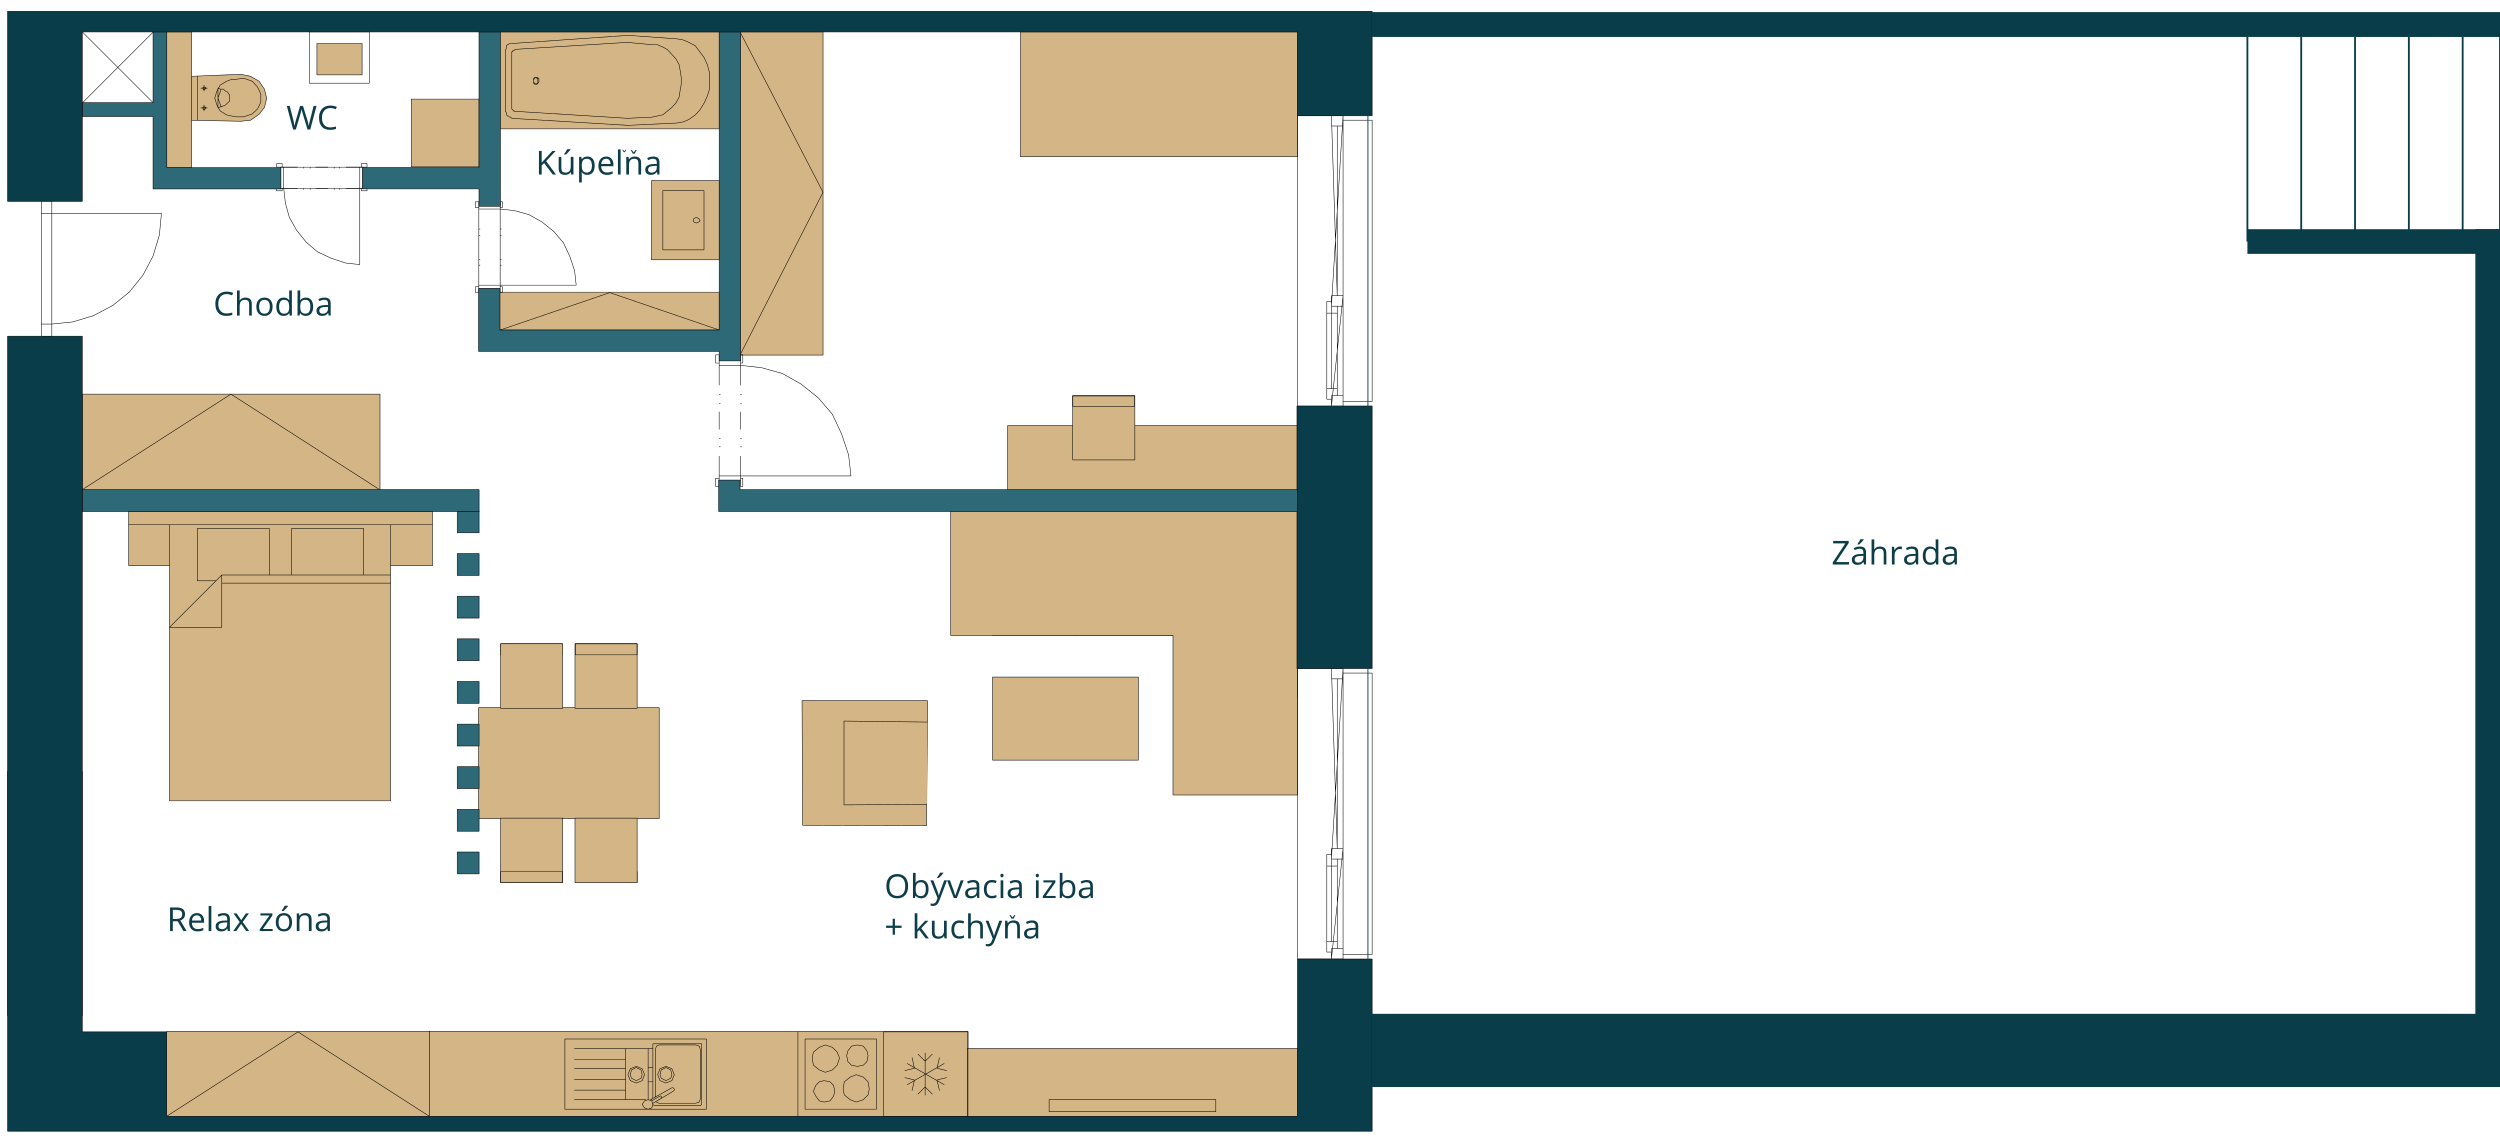 <?xml version="1.0" encoding="utf-8"?>
<!-- Generator: Adobe Illustrator 24.1.1, SVG Export Plug-In . SVG Version: 6.00 Build 0)  -->
<svg version="1.1" id="Layer_1" xmlns="http://www.w3.org/2000/svg" xmlns:xlink="http://www.w3.org/1999/xlink" x="0px" y="0px"
	 viewBox="0 0 1360.77 620" style="enable-background:new 0 0 1360.77 620;" xml:space="preserve">
<style type="text/css">
	.st0{fill:#0C3D49;}
	.st1{fill:#D4B585;}
	.st2{fill:none;stroke:#000000;stroke-width:0.283;stroke-linecap:round;stroke-linejoin:round;}
	.st3{fill:#2E6978;}
	.st4{fill:#0A3D4A;}
	.st5{fill:none;stroke:#0A3D4A;stroke-miterlimit:10;}
</style>
<g>
	<g>
		<path class="st0" d="M123.38,160.07c-1.41,0-2.53,0.47-3.34,1.41s-1.23,2.23-1.23,3.86c0,1.68,0.39,2.98,1.18,3.9
			s1.91,1.38,3.37,1.38c0.9,0,1.92-0.16,3.07-0.48v1.31c-0.89,0.33-1.99,0.5-3.3,0.5c-1.89,0-3.35-0.57-4.38-1.72
			s-1.54-2.78-1.54-4.9c0-1.32,0.25-2.48,0.74-3.48s1.21-1.76,2.14-2.3s2.03-0.81,3.3-0.81c1.35,0,2.53,0.25,3.53,0.74l-0.63,1.28
			C125.32,160.3,124.35,160.07,123.38,160.07z"/>
		<path class="st0" d="M135.6,171.77v-6.23c0-0.79-0.18-1.37-0.54-1.76s-0.92-0.58-1.68-0.58c-1.01,0-1.75,0.28-2.22,0.83
			s-0.7,1.45-0.7,2.71v5.04h-1.46V158.1h1.46v4.14c0,0.5-0.02,0.91-0.07,1.24h0.09c0.29-0.46,0.7-0.83,1.23-1.09s1.14-0.4,1.81-0.4
			c1.18,0,2.06,0.28,2.65,0.84s0.88,1.45,0.88,2.67v6.28H135.6z"/>
		<path class="st0" d="M148.38,166.95c0,1.57-0.4,2.8-1.19,3.68s-1.88,1.32-3.28,1.32c-0.86,0-1.63-0.2-2.29-0.61
			s-1.18-0.98-1.55-1.74s-0.54-1.64-0.54-2.65c0-1.57,0.39-2.79,1.18-3.67s1.88-1.31,3.27-1.31c1.35,0,2.42,0.45,3.21,1.34
			S148.38,165.42,148.38,166.95z M141.04,166.95c0,1.23,0.25,2.17,0.74,2.81s1.22,0.97,2.17,0.97s1.68-0.32,2.18-0.96
			s0.74-1.58,0.74-2.82c0-1.22-0.25-2.15-0.74-2.79s-1.23-0.95-2.19-0.95c-0.96,0-1.68,0.31-2.16,0.94S141.04,165.7,141.04,166.95z"
			/>
		<path class="st0" d="M157.49,170.48h-0.08c-0.67,0.98-1.68,1.47-3.02,1.47c-1.26,0-2.24-0.43-2.94-1.29s-1.05-2.09-1.05-3.67
			s0.35-2.82,1.05-3.7s1.68-1.32,2.94-1.32c1.31,0,2.31,0.47,3.01,1.42h0.11l-0.06-0.69l-0.04-0.68v-3.92h1.46v13.68h-1.19
			L157.49,170.48z M154.57,170.73c1,0,1.72-0.27,2.17-0.81s0.67-1.42,0.67-2.62v-0.31c0-1.37-0.23-2.34-0.68-2.92
			s-1.18-0.87-2.18-0.87c-0.86,0-1.51,0.33-1.96,1s-0.68,1.6-0.68,2.82c0,1.23,0.23,2.16,0.68,2.79S153.7,170.73,154.57,170.73z"/>
		<path class="st0" d="M166.45,161.98c1.27,0,2.25,0.43,2.95,1.3s1.05,2.09,1.05,3.67s-0.35,2.81-1.06,3.69s-1.69,1.31-2.94,1.31
			c-0.63,0-1.2-0.12-1.72-0.35s-0.95-0.59-1.31-1.07h-0.11l-0.31,1.24h-1.05V158.1h1.46v3.32c0,0.74-0.02,1.41-0.07,2h0.07
			C164.1,162.46,165.11,161.98,166.45,161.98z M166.23,163.2c-1,0-1.71,0.29-2.15,0.86s-0.66,1.53-0.66,2.89s0.23,2.32,0.68,2.9
			s1.17,0.87,2.17,0.87c0.9,0,1.56-0.33,2-0.98s0.66-1.59,0.66-2.82c0-1.25-0.22-2.19-0.66-2.8S167.15,163.2,166.23,163.2z"/>
		<path class="st0" d="M178.92,171.77l-0.29-1.37h-0.07c-0.48,0.6-0.96,1.01-1.44,1.23s-1.07,0.32-1.79,0.32
			c-0.96,0-1.7-0.25-2.25-0.74s-0.81-1.19-0.81-2.1c0-1.95,1.56-2.96,4.67-3.06l1.63-0.05v-0.6c0-0.76-0.16-1.31-0.49-1.67
			s-0.85-0.54-1.56-0.54c-0.8,0-1.71,0.25-2.72,0.74l-0.45-1.12c0.47-0.26,0.99-0.46,1.56-0.61s1.13-0.22,1.7-0.22
			c1.15,0,2,0.25,2.55,0.76s0.83,1.33,0.83,2.45v6.57H178.92z M175.62,170.74c0.91,0,1.62-0.25,2.14-0.75s0.78-1.2,0.78-2.09v-0.87
			l-1.46,0.06c-1.16,0.04-2,0.22-2.51,0.54s-0.77,0.82-0.77,1.49c0,0.53,0.16,0.93,0.48,1.2S175.05,170.74,175.62,170.74z"/>
	</g>
	<g>
		<path class="st0" d="M94.06,501.46v5.34h-1.49v-12.85h3.52c1.58,0,2.74,0.3,3.49,0.91s1.13,1.51,1.13,2.72
			c0,1.7-0.86,2.85-2.58,3.45l3.49,5.77h-1.77l-3.11-5.34H94.06z M94.06,500.17h2.05c1.05,0,1.83-0.21,2.32-0.63
			c0.49-0.42,0.74-1.05,0.74-1.88c0-0.85-0.25-1.46-0.75-1.84s-1.31-0.56-2.41-0.56h-1.94V500.17z"/>
		<path class="st0" d="M107.54,506.98c-1.42,0-2.55-0.43-3.37-1.3s-1.23-2.07-1.23-3.61c0-1.55,0.38-2.79,1.15-3.7
			s1.79-1.37,3.08-1.37c1.21,0,2.16,0.4,2.87,1.19s1.05,1.84,1.05,3.14v0.92h-6.64c0.03,1.13,0.31,1.99,0.86,2.58
			s1.31,0.88,2.29,0.88c1.04,0,2.06-0.22,3.08-0.65v1.3c-0.52,0.22-1,0.38-1.46,0.48C108.74,506.93,108.19,506.98,107.54,506.98z
			 M107.14,498.21c-0.77,0-1.39,0.25-1.85,0.76s-0.73,1.2-0.81,2.09h5.04c0-0.92-0.21-1.62-0.62-2.11
			C108.49,498.46,107.9,498.21,107.14,498.21z"/>
		<path class="st0" d="M115.03,506.8h-1.46v-13.68h1.46V506.8z"/>
		<path class="st0" d="M124.04,506.8l-0.29-1.37h-0.07c-0.48,0.6-0.96,1.01-1.44,1.23c-0.48,0.21-1.07,0.32-1.79,0.32
			c-0.96,0-1.7-0.25-2.25-0.74s-0.81-1.19-0.81-2.1c0-1.95,1.56-2.96,4.67-3.06l1.63-0.05v-0.6c0-0.76-0.16-1.31-0.49-1.67
			c-0.33-0.36-0.85-0.54-1.56-0.54c-0.8,0-1.71,0.25-2.72,0.74l-0.45-1.12c0.47-0.26,0.99-0.46,1.56-0.61s1.13-0.22,1.7-0.22
			c1.15,0,2,0.25,2.55,0.76s0.83,1.33,0.83,2.45v6.57H124.04z M120.75,505.77c0.91,0,1.62-0.25,2.14-0.75s0.78-1.2,0.78-2.09v-0.87
			l-1.46,0.06c-1.16,0.04-2,0.22-2.51,0.54s-0.77,0.82-0.77,1.49c0,0.53,0.16,0.93,0.48,1.2S120.17,505.77,120.75,505.77z"/>
		<path class="st0" d="M130.45,501.87l-3.35-4.7h1.66l2.54,3.69l2.53-3.69h1.64l-3.35,4.7l3.52,4.93H134l-2.7-3.9l-2.72,3.9h-1.65
			L130.45,501.87z"/>
		<path class="st0" d="M148.4,506.8h-6.99v-0.99l5.26-7.51h-4.93v-1.13h6.53v1.13l-5.19,7.37h5.32V506.8z"/>
		<path class="st0" d="M158.97,501.98c0,1.57-0.4,2.8-1.19,3.68s-1.88,1.32-3.28,1.32c-0.86,0-1.63-0.2-2.29-0.61
			s-1.18-0.98-1.55-1.74s-0.54-1.64-0.54-2.65c0-1.57,0.39-2.79,1.18-3.67s1.88-1.31,3.27-1.31c1.35,0,2.42,0.45,3.21,1.34
			S158.97,500.45,158.97,501.98z M151.63,501.98c0,1.23,0.25,2.17,0.74,2.81s1.22,0.97,2.17,0.97s1.68-0.32,2.18-0.96
			c0.5-0.64,0.74-1.58,0.74-2.82c0-1.22-0.25-2.15-0.74-2.79s-1.23-0.95-2.19-0.95c-0.96,0-1.68,0.31-2.16,0.94
			S151.63,500.73,151.63,501.98z M153.32,495.67c0.28-0.36,0.58-0.8,0.91-1.32s0.58-0.96,0.77-1.34h1.78v0.18
			c-0.26,0.38-0.64,0.85-1.15,1.41s-0.95,0.99-1.33,1.29h-0.98V495.67z"/>
		<path class="st0" d="M168.12,506.8v-6.23c0-0.79-0.18-1.37-0.54-1.76s-0.92-0.58-1.68-0.58c-1.01,0-1.75,0.27-2.21,0.82
			s-0.7,1.44-0.7,2.7v5.05h-1.46v-9.63h1.19l0.24,1.32h0.07c0.3-0.47,0.72-0.84,1.26-1.1c0.54-0.26,1.14-0.39,1.8-0.39
			c1.16,0,2.03,0.28,2.62,0.84s0.88,1.45,0.88,2.68v6.28H168.12z"/>
		<path class="st0" d="M178.5,506.8l-0.29-1.37h-0.07c-0.48,0.6-0.96,1.01-1.44,1.23c-0.48,0.21-1.07,0.32-1.79,0.32
			c-0.96,0-1.7-0.25-2.25-0.74s-0.81-1.19-0.81-2.1c0-1.95,1.56-2.96,4.67-3.06l1.63-0.05v-0.6c0-0.76-0.16-1.31-0.49-1.67
			c-0.33-0.36-0.85-0.54-1.56-0.54c-0.8,0-1.71,0.25-2.72,0.74l-0.45-1.12c0.47-0.26,0.99-0.46,1.56-0.61s1.13-0.22,1.7-0.22
			c1.15,0,2,0.25,2.55,0.76s0.83,1.33,0.83,2.45v6.57H178.5z M175.21,505.77c0.91,0,1.62-0.25,2.14-0.75s0.78-1.2,0.78-2.09v-0.87
			l-1.46,0.06c-1.16,0.04-2,0.22-2.51,0.54s-0.77,0.82-0.77,1.49c0,0.53,0.16,0.93,0.48,1.2S174.63,505.77,175.21,505.77z"/>
	</g>
	<g>
		<path class="st0" d="M168.87,70.51h-1.48l-2.59-8.6c-0.12-0.38-0.26-0.86-0.41-1.44s-0.23-0.93-0.24-1.05
			c-0.13,0.77-0.33,1.62-0.62,2.54l-2.51,8.55h-1.48l-3.42-12.85h1.58l2.03,7.94c0.28,1.11,0.49,2.12,0.62,3.02
			c0.16-1.07,0.39-2.12,0.7-3.15l2.3-7.81h1.58l2.42,7.88c0.28,0.91,0.52,1.93,0.71,3.08c0.11-0.83,0.32-1.85,0.63-3.04l2.02-7.92
			h1.58L168.87,70.51z"/>
		<path class="st0" d="M179.82,58.81c-1.41,0-2.53,0.47-3.34,1.41s-1.23,2.23-1.23,3.86c0,1.68,0.39,2.98,1.18,3.9
			s1.91,1.38,3.37,1.38c0.9,0,1.92-0.16,3.07-0.48v1.31c-0.89,0.33-1.99,0.5-3.3,0.5c-1.89,0-3.35-0.57-4.38-1.72
			s-1.54-2.78-1.54-4.9c0-1.32,0.25-2.48,0.74-3.48s1.21-1.76,2.14-2.3s2.03-0.81,3.3-0.81c1.35,0,2.53,0.25,3.53,0.74l-0.63,1.28
			C181.77,59.04,180.8,58.81,179.82,58.81z"/>
	</g>
	<g>
		<path class="st0" d="M302.62,95h-1.76l-4.68-6.23l-1.34,1.2V95h-1.49V82.15h1.49v6.37l5.83-6.37h1.77l-5.17,5.58L302.62,95z"/>
		<path class="st0" d="M305.54,85.37v6.25c0,0.79,0.18,1.37,0.54,1.76s0.92,0.58,1.68,0.58c1.01,0,1.74-0.28,2.21-0.83
			s0.7-1.45,0.7-2.7v-5.06h1.46V95h-1.2l-0.21-1.29h-0.08c-0.3,0.47-0.71,0.84-1.24,1.09s-1.14,0.38-1.81,0.38
			c-1.17,0-2.05-0.28-2.63-0.83s-0.87-1.45-0.87-2.67v-6.3H305.54z M307.07,83.87c0.28-0.36,0.58-0.8,0.91-1.32s0.58-0.96,0.77-1.34
			h1.78v0.18c-0.26,0.38-0.64,0.85-1.15,1.41s-0.95,0.99-1.33,1.29h-0.98V83.87z"/>
		<path class="st0" d="M319.7,95.18c-0.63,0-1.2-0.12-1.72-0.35s-0.95-0.59-1.31-1.07h-0.11c0.07,0.56,0.11,1.1,0.11,1.6v3.96h-1.46
			V85.37h1.19l0.2,1.32h0.07c0.38-0.53,0.81-0.91,1.31-1.14s1.07-0.35,1.71-0.35c1.28,0,2.26,0.44,2.96,1.31s1.04,2.1,1.04,3.67
			c0,1.58-0.35,2.81-1.06,3.69S320.95,95.18,319.7,95.18z M319.49,86.43c-0.98,0-1.7,0.27-2.14,0.82s-0.67,1.41-0.68,2.6v0.33
			c0,1.35,0.23,2.32,0.68,2.9s1.17,0.87,2.17,0.87c0.83,0,1.48-0.34,1.96-1.01s0.71-1.6,0.71-2.79c0-1.2-0.24-2.12-0.71-2.76
			S320.35,86.43,319.49,86.43z"/>
		<path class="st0" d="M330.32,95.18c-1.42,0-2.55-0.43-3.37-1.3s-1.23-2.07-1.23-3.61c0-1.55,0.38-2.79,1.15-3.7
			s1.79-1.37,3.08-1.37c1.21,0,2.16,0.4,2.87,1.19s1.05,1.84,1.05,3.14v0.92h-6.64c0.03,1.13,0.31,1.99,0.86,2.58
			s1.31,0.88,2.29,0.88c1.04,0,2.06-0.22,3.08-0.65v1.3c-0.52,0.22-1,0.38-1.46,0.48S330.97,95.18,330.32,95.18z M329.92,86.41
			c-0.77,0-1.39,0.25-1.85,0.76s-0.73,1.2-0.81,2.09h5.04c0-0.92-0.21-1.62-0.62-2.11S330.68,86.41,329.92,86.41z"/>
		<path class="st0" d="M337.81,95h-1.46V81.32h1.46V95z"/>
		<path class="st0" d="M347.49,95v-6.23c0-0.79-0.18-1.37-0.54-1.76s-0.92-0.58-1.68-0.58c-1.01,0-1.75,0.27-2.21,0.82
			s-0.7,1.44-0.7,2.7V95h-1.46v-9.63h1.19l0.24,1.32h0.07c0.3-0.47,0.72-0.84,1.26-1.1s1.14-0.39,1.8-0.39
			c1.16,0,2.03,0.28,2.62,0.84s0.88,1.45,0.88,2.69V95H347.49z"/>
		<path class="st0" d="M357.87,95l-0.29-1.37h-0.07c-0.48,0.6-0.96,1.01-1.44,1.23s-1.07,0.32-1.79,0.32c-0.96,0-1.7-0.25-2.25-0.74
			s-0.81-1.19-0.81-2.1c0-1.95,1.56-2.96,4.67-3.06l1.63-0.05v-0.6c0-0.76-0.16-1.31-0.49-1.67s-0.85-0.54-1.56-0.54
			c-0.8,0-1.71,0.25-2.72,0.74l-0.45-1.12c0.47-0.26,0.99-0.46,1.56-0.61s1.13-0.22,1.7-0.22c1.15,0,2,0.25,2.55,0.76
			s0.83,1.33,0.83,2.45V95H357.87z M354.58,93.97c0.91,0,1.62-0.25,2.14-0.75s0.78-1.2,0.78-2.09v-0.87l-1.46,0.06
			c-1.16,0.04-2,0.22-2.51,0.54s-0.77,0.82-0.77,1.49c0,0.53,0.16,0.93,0.48,1.2S354,93.97,354.58,93.97z"/>
	</g>
	<g>
		<path class="st0" d="M494.29,482.35c0,2.06-0.52,3.67-1.56,4.85s-2.49,1.77-4.34,1.77c-1.89,0-3.35-0.58-4.38-1.74
			c-1.03-1.16-1.54-2.79-1.54-4.9c0-2.09,0.52-3.71,1.55-4.86c1.03-1.15,2.5-1.73,4.39-1.73c1.85,0,3.29,0.59,4.32,1.76
			S494.29,480.28,494.29,482.35z M484.06,482.35c0,1.74,0.37,3.06,1.11,3.96c0.74,0.9,1.82,1.35,3.23,1.35
			c1.42,0,2.5-0.45,3.23-1.34s1.09-2.22,1.09-3.96c0-1.73-0.36-3.04-1.09-3.93s-1.79-1.34-3.21-1.34c-1.42,0-2.51,0.45-3.25,1.35
			C484.43,479.32,484.06,480.63,484.06,482.35z"/>
		<path class="st0" d="M501.42,479c1.27,0,2.25,0.43,2.95,1.3c0.7,0.86,1.05,2.09,1.05,3.67s-0.35,2.81-1.06,3.69
			c-0.71,0.88-1.69,1.31-2.94,1.31c-0.63,0-1.2-0.12-1.72-0.35c-0.52-0.23-0.95-0.59-1.3-1.07h-0.11l-0.31,1.24h-1.05v-13.68h1.46
			v3.32c0,0.74-0.02,1.41-0.07,2h0.07C499.08,479.48,500.09,479,501.42,479z M501.21,480.22c-1,0-1.71,0.29-2.15,0.86
			c-0.44,0.57-0.66,1.53-0.66,2.89s0.23,2.32,0.68,2.91s1.17,0.87,2.17,0.87c0.9,0,1.56-0.33,2-0.98s0.66-1.59,0.66-2.82
			c0-1.25-0.22-2.19-0.66-2.8S502.13,480.22,501.21,480.22z"/>
		<path class="st0" d="M506.44,479.16h1.56l2.11,5.49c0.46,1.25,0.75,2.16,0.86,2.72h0.07c0.08-0.3,0.24-0.81,0.48-1.53
			s1.04-2.95,2.39-6.68h1.56l-4.14,10.97c-0.41,1.08-0.89,1.85-1.44,2.31c-0.55,0.45-1.22,0.68-2.02,0.68
			c-0.45,0-0.88-0.05-1.32-0.15v-1.17c0.32,0.07,0.68,0.11,1.08,0.11c1,0,1.72-0.56,2.14-1.69l0.54-1.37L506.44,479.16z
			 M510.04,477.66c0.28-0.36,0.58-0.8,0.91-1.32c0.33-0.52,0.58-0.96,0.77-1.34h1.78v0.18c-0.26,0.38-0.64,0.85-1.15,1.41
			s-0.95,0.99-1.33,1.29h-0.98V477.66z"/>
		<path class="st0" d="M519.15,488.79l-3.66-9.63h1.56l2.07,5.71c0.47,1.34,0.74,2.2,0.83,2.6h0.07c0.06-0.31,0.27-0.95,0.61-1.93
			c0.34-0.97,1.11-3.1,2.31-6.38h1.56l-3.66,9.63H519.15z"/>
		<path class="st0" d="M531.98,488.79l-0.29-1.37h-0.07c-0.48,0.6-0.96,1.01-1.44,1.23c-0.48,0.21-1.07,0.32-1.79,0.32
			c-0.96,0-1.7-0.25-2.25-0.74s-0.81-1.19-0.81-2.1c0-1.95,1.56-2.96,4.67-3.06l1.63-0.05v-0.6c0-0.76-0.16-1.31-0.49-1.67
			c-0.33-0.36-0.85-0.54-1.56-0.54c-0.8,0-1.71,0.25-2.72,0.74l-0.45-1.12c0.47-0.26,0.99-0.46,1.56-0.61s1.13-0.22,1.7-0.22
			c1.15,0,2,0.25,2.55,0.76c0.55,0.51,0.83,1.33,0.83,2.45v6.57H531.98z M528.69,487.76c0.91,0,1.62-0.25,2.14-0.75
			c0.52-0.5,0.78-1.2,0.78-2.09v-0.87l-1.46,0.06c-1.16,0.04-2,0.22-2.51,0.54c-0.51,0.32-0.77,0.82-0.77,1.49
			c0,0.53,0.16,0.93,0.48,1.2S528.11,487.76,528.69,487.76z"/>
		<path class="st0" d="M539.92,488.96c-1.39,0-2.47-0.43-3.24-1.29c-0.77-0.86-1.15-2.07-1.15-3.64c0-1.61,0.39-2.86,1.17-3.74
			c0.78-0.88,1.88-1.32,3.32-1.32c0.46,0,0.93,0.05,1.39,0.15s0.83,0.22,1.09,0.35l-0.45,1.24c-0.32-0.13-0.67-0.24-1.05-0.32
			s-0.72-0.13-1.01-0.13c-1.96,0-2.94,1.25-2.94,3.74c0,1.18,0.24,2.09,0.72,2.72s1.19,0.95,2.12,0.95c0.8,0,1.63-0.17,2.47-0.52
			v1.29C541.71,488.8,540.9,488.96,539.92,488.96z"/>
		<path class="st0" d="M544.52,476.55c0-0.33,0.08-0.58,0.25-0.73s0.37-0.23,0.62-0.23c0.23,0,0.44,0.08,0.61,0.24
			s0.25,0.4,0.25,0.73s-0.08,0.57-0.25,0.73c-0.17,0.16-0.37,0.24-0.61,0.24c-0.25,0-0.45-0.08-0.62-0.24
			C544.6,477.12,544.52,476.87,544.52,476.55z M546.1,488.79h-1.46v-9.63h1.46V488.79z"/>
		<path class="st0" d="M555.12,488.79l-0.29-1.37h-0.07c-0.48,0.6-0.96,1.01-1.44,1.23c-0.48,0.21-1.07,0.32-1.79,0.32
			c-0.96,0-1.7-0.25-2.25-0.74s-0.81-1.19-0.81-2.1c0-1.95,1.56-2.96,4.67-3.06l1.63-0.05v-0.6c0-0.76-0.16-1.31-0.49-1.67
			c-0.33-0.36-0.85-0.54-1.56-0.54c-0.8,0-1.71,0.25-2.72,0.74l-0.45-1.12c0.47-0.26,0.99-0.46,1.56-0.61s1.13-0.22,1.7-0.22
			c1.15,0,2,0.25,2.55,0.76c0.55,0.51,0.83,1.33,0.83,2.45v6.57H555.12z M551.82,487.76c0.91,0,1.62-0.25,2.14-0.75
			c0.52-0.5,0.78-1.2,0.78-2.09v-0.87l-1.46,0.06c-1.16,0.04-2,0.22-2.51,0.54c-0.51,0.32-0.77,0.82-0.77,1.49
			c0,0.53,0.16,0.93,0.48,1.2S551.25,487.76,551.82,487.76z"/>
		<path class="st0" d="M563.75,476.55c0-0.33,0.08-0.58,0.25-0.73s0.37-0.23,0.62-0.23c0.23,0,0.44,0.08,0.61,0.24
			s0.25,0.4,0.25,0.73s-0.08,0.57-0.25,0.73c-0.17,0.16-0.37,0.24-0.61,0.24c-0.25,0-0.45-0.08-0.62-0.24
			C563.84,477.12,563.75,476.87,563.75,476.55z M565.34,488.79h-1.46v-9.63h1.46V488.79z"/>
		<path class="st0" d="M574.59,488.79h-6.99v-0.99l5.26-7.51h-4.93v-1.13h6.53v1.13l-5.19,7.37h5.32V488.79z"/>
		<path class="st0" d="M581.33,479c1.27,0,2.25,0.43,2.95,1.3c0.7,0.86,1.05,2.09,1.05,3.67s-0.35,2.81-1.06,3.69
			c-0.71,0.88-1.69,1.31-2.94,1.31c-0.63,0-1.2-0.12-1.72-0.35c-0.52-0.23-0.95-0.59-1.3-1.07h-0.11l-0.31,1.24h-1.05v-13.68h1.46
			v3.32c0,0.74-0.02,1.41-0.07,2h0.07C578.99,479.48,580,479,581.33,479z M581.12,480.22c-1,0-1.71,0.29-2.15,0.86
			c-0.44,0.57-0.66,1.53-0.66,2.89s0.23,2.32,0.68,2.91s1.17,0.87,2.17,0.87c0.9,0,1.56-0.33,2-0.98s0.66-1.59,0.66-2.82
			c0-1.25-0.22-2.19-0.66-2.8S582.04,480.22,581.12,480.22z"/>
		<path class="st0" d="M593.8,488.79l-0.29-1.37h-0.07c-0.48,0.6-0.96,1.01-1.44,1.23c-0.48,0.21-1.07,0.32-1.79,0.32
			c-0.96,0-1.7-0.25-2.25-0.74s-0.81-1.19-0.81-2.1c0-1.95,1.56-2.96,4.67-3.06l1.63-0.05v-0.6c0-0.76-0.16-1.31-0.49-1.67
			c-0.33-0.36-0.85-0.54-1.56-0.54c-0.8,0-1.71,0.25-2.72,0.74l-0.45-1.12c0.47-0.26,0.99-0.46,1.56-0.61s1.13-0.22,1.7-0.22
			c1.15,0,2,0.25,2.55,0.76c0.55,0.51,0.83,1.33,0.83,2.45v6.57H593.8z M590.51,487.76c0.91,0,1.62-0.25,2.14-0.75
			c0.52-0.5,0.78-1.2,0.78-2.09v-0.87l-1.46,0.06c-1.16,0.04-2,0.22-2.51,0.54c-0.51,0.32-0.77,0.82-0.77,1.49
			c0,0.53,0.16,0.93,0.48,1.2S589.93,487.76,590.51,487.76z"/>
	</g>
	<g>
		<path class="st0" d="M1006.44,307.27h-8.83v-1.17l6.82-10.34h-6.61v-1.34h8.43v1.17l-6.82,10.33h7.01V307.27z"/>
		<path class="st0" d="M1014.63,307.27l-0.29-1.37h-0.07c-0.48,0.6-0.96,1.01-1.44,1.23c-0.48,0.21-1.07,0.32-1.79,0.32
			c-0.96,0-1.7-0.25-2.25-0.74s-0.81-1.19-0.81-2.1c0-1.95,1.56-2.96,4.67-3.06l1.63-0.05v-0.6c0-0.76-0.16-1.31-0.49-1.67
			c-0.33-0.36-0.85-0.54-1.56-0.54c-0.8,0-1.71,0.25-2.72,0.74l-0.45-1.12c0.47-0.26,0.99-0.46,1.56-0.61s1.13-0.22,1.7-0.22
			c1.15,0,2,0.25,2.55,0.76c0.55,0.51,0.83,1.33,0.83,2.45v6.57H1014.63z M1011.33,306.24c0.91,0,1.62-0.25,2.14-0.75
			c0.52-0.5,0.78-1.2,0.78-2.09v-0.87l-1.46,0.06c-1.16,0.04-2,0.22-2.51,0.54c-0.51,0.32-0.77,0.82-0.77,1.49
			c0,0.53,0.16,0.93,0.48,1.2S1010.76,306.24,1011.33,306.24z M1010.99,296.14c0.28-0.36,0.58-0.8,0.91-1.32
			c0.32-0.52,0.58-0.96,0.77-1.34h1.78v0.18c-0.26,0.38-0.64,0.85-1.15,1.41s-0.95,0.99-1.33,1.29h-0.98V296.14z"/>
		<path class="st0" d="M1025.31,307.27v-6.23c0-0.79-0.18-1.37-0.54-1.76s-0.92-0.58-1.68-0.58c-1.01,0-1.75,0.28-2.22,0.83
			c-0.47,0.55-0.7,1.45-0.7,2.71v5.04h-1.46v-13.68h1.46v4.14c0,0.5-0.02,0.91-0.07,1.24h0.09c0.29-0.46,0.7-0.83,1.23-1.09
			c0.53-0.27,1.13-0.4,1.81-0.4c1.18,0,2.06,0.28,2.65,0.84c0.59,0.56,0.88,1.45,0.88,2.67v6.28H1025.31z"/>
		<path class="st0" d="M1034.16,297.46c0.43,0,0.81,0.04,1.15,0.11l-0.2,1.35c-0.4-0.09-0.75-0.13-1.05-0.13
			c-0.78,0-1.45,0.32-2,0.95c-0.55,0.63-0.83,1.42-0.83,2.36v5.17h-1.46v-9.63h1.2l0.17,1.78h0.07c0.36-0.63,0.79-1.11,1.29-1.45
			S1033.55,297.46,1034.16,297.46z"/>
		<path class="st0" d="M1043.04,307.27l-0.29-1.37h-0.07c-0.48,0.6-0.96,1.01-1.44,1.23c-0.48,0.21-1.07,0.32-1.79,0.32
			c-0.96,0-1.7-0.25-2.25-0.74s-0.81-1.19-0.81-2.1c0-1.95,1.56-2.96,4.67-3.06l1.63-0.05v-0.6c0-0.76-0.16-1.31-0.49-1.67
			c-0.33-0.36-0.85-0.54-1.56-0.54c-0.8,0-1.71,0.25-2.72,0.74l-0.45-1.12c0.47-0.26,0.99-0.46,1.56-0.61s1.13-0.22,1.7-0.22
			c1.15,0,2,0.25,2.55,0.76c0.55,0.51,0.83,1.33,0.83,2.45v6.57H1043.04z M1039.74,306.24c0.91,0,1.62-0.25,2.14-0.75
			c0.52-0.5,0.78-1.2,0.78-2.09v-0.87l-1.46,0.06c-1.16,0.04-2,0.22-2.51,0.54c-0.51,0.32-0.77,0.82-0.77,1.49
			c0,0.53,0.16,0.93,0.48,1.2S1039.17,306.24,1039.74,306.24z"/>
		<path class="st0" d="M1053.68,305.98h-0.08c-0.67,0.98-1.68,1.47-3.02,1.47c-1.26,0-2.24-0.43-2.94-1.29s-1.05-2.09-1.05-3.67
			s0.35-2.82,1.05-3.7s1.68-1.32,2.94-1.32c1.31,0,2.31,0.47,3.01,1.42h0.11l-0.06-0.69l-0.04-0.68v-3.92h1.46v13.68h-1.19
			L1053.68,305.98z M1050.76,306.22c1,0,1.72-0.27,2.17-0.81c0.45-0.54,0.67-1.42,0.67-2.62v-0.31c0-1.37-0.23-2.34-0.68-2.92
			c-0.46-0.58-1.18-0.87-2.18-0.87c-0.86,0-1.51,0.33-1.96,1c-0.45,0.67-0.68,1.6-0.68,2.82c0,1.23,0.23,2.16,0.68,2.79
			S1049.89,306.22,1050.76,306.22z"/>
		<path class="st0" d="M1064.08,307.27l-0.29-1.37h-0.07c-0.48,0.6-0.96,1.01-1.44,1.23c-0.48,0.21-1.07,0.32-1.79,0.32
			c-0.96,0-1.7-0.25-2.25-0.74s-0.81-1.19-0.81-2.1c0-1.95,1.56-2.96,4.67-3.06l1.63-0.05v-0.6c0-0.76-0.16-1.31-0.49-1.67
			c-0.33-0.36-0.85-0.54-1.56-0.54c-0.8,0-1.71,0.25-2.72,0.74l-0.45-1.12c0.47-0.26,0.99-0.46,1.56-0.61s1.13-0.22,1.7-0.22
			c1.15,0,2,0.25,2.55,0.76c0.55,0.51,0.83,1.33,0.83,2.45v6.57H1064.08z M1060.78,306.24c0.91,0,1.62-0.25,2.14-0.75
			c0.52-0.5,0.78-1.2,0.78-2.09v-0.87l-1.46,0.06c-1.16,0.04-2,0.22-2.51,0.54c-0.51,0.32-0.77,0.82-0.77,1.49
			c0,0.53,0.16,0.93,0.48,1.2S1060.21,306.24,1060.78,306.24z"/>
	</g>
	<g>
		<path class="st0" d="M487.11,503.84h3.62v1.21h-3.62v3.74h-1.22v-3.74h-3.6v-1.21h3.6v-3.76h1.22V503.84z"/>
		<path class="st0" d="M499.33,505.86c0.25-0.36,0.64-0.83,1.15-1.41l3.11-3.3h1.73l-3.9,4.1l4.17,5.53h-1.77l-3.4-4.55l-1.1,0.95
			v3.6h-1.44v-13.68h1.44v7.25c0,0.32-0.02,0.82-0.07,1.49H499.33z"/>
		<path class="st0" d="M508.71,501.16v6.25c0,0.79,0.18,1.37,0.54,1.76s0.92,0.58,1.68,0.58c1.01,0,1.74-0.28,2.21-0.83
			c0.46-0.55,0.7-1.45,0.7-2.7v-5.06h1.46v9.63h-1.2l-0.21-1.29h-0.08c-0.3,0.47-0.71,0.84-1.24,1.09
			c-0.53,0.25-1.14,0.38-1.82,0.38c-1.17,0-2.05-0.28-2.63-0.83c-0.58-0.56-0.88-1.45-0.88-2.67v-6.3H508.71z"/>
		<path class="st0" d="M522.24,510.96c-1.39,0-2.47-0.43-3.24-1.29c-0.77-0.86-1.15-2.07-1.15-3.64c0-1.61,0.39-2.86,1.17-3.74
			c0.78-0.88,1.88-1.32,3.32-1.32c0.46,0,0.93,0.05,1.39,0.15s0.83,0.22,1.09,0.35l-0.45,1.24c-0.32-0.13-0.67-0.24-1.05-0.32
			s-0.72-0.13-1.01-0.13c-1.96,0-2.94,1.25-2.94,3.74c0,1.18,0.24,2.09,0.72,2.72s1.19,0.95,2.12,0.95c0.8,0,1.63-0.17,2.47-0.52
			v1.29C524.03,510.8,523.21,510.96,522.24,510.96z"/>
		<path class="st0" d="M533.55,510.79v-6.23c0-0.79-0.18-1.37-0.54-1.76s-0.92-0.58-1.68-0.58c-1.01,0-1.75,0.28-2.22,0.83
			c-0.47,0.55-0.7,1.45-0.7,2.71v5.04h-1.46v-13.68h1.46v4.14c0,0.5-0.02,0.91-0.07,1.24h0.09c0.29-0.46,0.7-0.83,1.23-1.09
			c0.53-0.27,1.13-0.4,1.81-0.4c1.18,0,2.06,0.28,2.65,0.84c0.59,0.56,0.88,1.45,0.88,2.67v6.28H533.55z"/>
		<path class="st0" d="M536.47,501.16h1.56l2.11,5.49c0.46,1.25,0.75,2.16,0.86,2.72h0.07c0.08-0.3,0.24-0.81,0.48-1.53
			s1.04-2.95,2.39-6.68h1.56l-4.14,10.97c-0.41,1.08-0.89,1.85-1.44,2.31c-0.55,0.45-1.22,0.68-2.02,0.68
			c-0.45,0-0.88-0.05-1.32-0.15v-1.17c0.32,0.07,0.68,0.11,1.08,0.11c1,0,1.72-0.56,2.14-1.69l0.54-1.37L536.47,501.16z"/>
		<path class="st0" d="M553.67,510.79v-6.23c0-0.79-0.18-1.37-0.54-1.76s-0.92-0.58-1.68-0.58c-1.01,0-1.75,0.27-2.21,0.82
			s-0.7,1.44-0.7,2.7v5.05h-1.46v-9.63h1.19l0.24,1.32h0.07c0.3-0.47,0.72-0.84,1.26-1.1c0.54-0.26,1.14-0.39,1.8-0.39
			c1.16,0,2.03,0.28,2.62,0.84s0.88,1.45,0.88,2.68v6.28H553.67z"/>
		<path class="st0" d="M564.04,510.79l-0.29-1.37h-0.07c-0.48,0.6-0.96,1.01-1.44,1.23c-0.48,0.21-1.07,0.32-1.79,0.32
			c-0.96,0-1.7-0.25-2.25-0.74s-0.81-1.19-0.81-2.1c0-1.95,1.56-2.96,4.67-3.06l1.63-0.05v-0.6c0-0.76-0.16-1.31-0.49-1.67
			c-0.33-0.36-0.85-0.54-1.56-0.54c-0.8,0-1.71,0.25-2.72,0.74l-0.45-1.12c0.47-0.26,0.99-0.46,1.56-0.61s1.13-0.22,1.7-0.22
			c1.15,0,2,0.25,2.55,0.76c0.55,0.51,0.83,1.33,0.83,2.45v6.57H564.04z M560.75,509.76c0.91,0,1.62-0.25,2.14-0.75
			c0.52-0.5,0.78-1.2,0.78-2.09v-0.87l-1.46,0.06c-1.16,0.04-2,0.22-2.51,0.54c-0.51,0.32-0.77,0.82-0.77,1.49
			c0,0.53,0.16,0.93,0.48,1.2S560.17,509.76,560.75,509.76z"/>
	</g>
	<polygon class="st0" points="549.48,498.08 550.07,498.08 551.1,499.4 552.1,498.08 552.72,498.08 551.63,500.08 550.63,500.08 	
		"/>
	<polygon class="st0" points="343.3,81.65 343.89,81.65 344.93,82.98 345.93,81.65 346.55,81.65 345.46,83.65 344.45,83.65 	"/>
	<polygon class="st0" points="338.74,81.48 339.13,81.48 339.82,82.37 340.49,81.48 340.9,81.48 340.17,82.82 339.5,82.82 	"/>
	<polygon class="st1" points="104.07,65.45 131.06,66 136.35,65.45 141.04,62.19 143.98,58.39 145.15,53.49 143.98,48.6 
		141.04,44.25 136.35,41.53 131.06,40.44 104.07,41.53 	"/>
	<polygon class="st2" points="104.07,65.45 131.06,66 136.35,65.45 141.04,62.19 143.98,58.39 145.15,53.49 143.98,48.6 
		141.04,44.25 136.35,41.53 131.06,40.44 104.07,41.53 	"/>
	<rect x="233.59" y="561.4" class="st1" width="293.27" height="46.22"/>
	<rect x="233.59" y="561.4" class="st2" width="293.27" height="46.22"/>
	<rect x="90.67" y="561.4" class="st1" width="143.22" height="46.22"/>
	<rect x="90.67" y="561.4" class="st2" width="143.22" height="46.22"/>
	<rect x="526.56" y="570.64" class="st1" width="179.69" height="36.98"/>
	<rect x="526.56" y="570.64" class="st2" width="179.69" height="36.98"/>
	<polygon class="st1" points="235.44,278.12 235.44,307.9 212.63,307.9 212.63,435.9 92.25,435.9 92.25,307.9 70.07,307.9 
		70.07,278.12 	"/>
	<polygon class="st2" points="235.44,278.12 235.44,307.9 212.63,307.9 212.63,435.9 92.25,435.9 92.25,307.9 70.07,307.9 
		70.07,278.12 	"/>
	<rect x="272.07" y="17.34" class="st1" width="119.41" height="52.79"/>
	<rect x="272.07" y="17.34" class="st2" width="119.41" height="52.79"/>
	<path class="st2" d="M341.83,19.24l26.61,1.91 M341.83,68.23l26.61-1.27 M368.44,21.14l3.55,0.64l2.96,1.27l3.55,1.91l2.37,3.18
		l2.36,3.18l1.77,3.82l1.18,4.45v4.45v4.45L385,52.32l-1.77,3.82l-2.36,3.82l-2.37,2.55l-3.55,2.54l-2.96,1.27l-3.55,0.64
		 M341.83,68.23l-63.27-3.82 M341.83,19.24l-63.27,4.45 M275.02,27.51l0.59-1.27V25.6v-0.64l0.59-0.64h0.59l0.59-0.64h0.59h0.59
		 M275.02,60.6V27.51 M278.57,64.41l-0.59-0.64h-0.59l-0.59-0.64h-0.59l-0.59-0.64v-0.64v-0.64l-0.59-0.64 M291.58,45.33h0.59h0.59
		v-0.64v-0.64v-0.64v-0.64h-0.59v-0.64h-0.59l-0.59,0.64l-0.59,0.64v0.64v0.64l0.59,0.64H291.58z M341.83,23.05l-61.49,3.82
		 M278.57,58.05V29.42 M341.83,64.41l-61.49-3.82 M341.24,64.41l13.6-0.64 M354.84,24.33h2.96l2.96,1.27l2.36,1.27l2.37,2.54
		l2.36,2.54l1.77,3.18l0.59,3.18l0.59,3.82v3.82l-0.59,3.18l-0.59,3.82l-1.77,3.18l-2.36,2.54l-2.37,1.91l-2.36,1.91l-2.96,0.64
		l-2.96,0.64 M341.24,23.05l13.6,1.27 M280.34,26.87l-0.59,0.64h-0.59v0.64h-0.59v0.64v0.64 M280.34,60.6h-0.59v-0.64h-0.59
		l-0.59-0.64v-0.64v-0.64 M291.58,45.96h0.59l0.59-0.64l0.59-0.64v-0.64v-0.64v-0.64h-0.59v-0.64h-0.59h-0.59h-0.59l-0.59,0.64v0.64
		v0.64v0.64v0.64h0.59v0.64H291.58z"/>
	<rect x="354.59" y="98.34" class="st1" width="36.9" height="43.08"/>
	<rect x="354.59" y="98.34" class="st2" width="36.9" height="43.08"/>
	<path class="st2" d="M379,118.36l1.4,0.61l0.7,1.22l-0.7,0.61l-1.4,0.61l-1.4-0.61v-0.61v-1.22L379,118.36z M383.2,103.77H360.8
		V136h22.39V103.77z"/>
	<rect x="272.07" y="159.03" class="st1" width="119.41" height="20.62"/>
	<rect x="272.07" y="159.03" class="st2" width="119.41" height="20.62"/>
	<path class="st2" d="M107.56,65.21v-23.7 M110.48,58.75v0.54l0.58,0.54l0.58-0.54l0.58-0.54l-0.58-0.54h-0.58h-0.58V58.75z
		 M112.81,58.75h-3.5 M111.06,60.37v-3.23 M110.48,47.98v0.54l0.58,0.54l0.58-0.54l0.58-0.54l-0.58-0.54h-0.58h-0.58V47.98z
		 M112.81,47.98h-3.5 M111.06,46.37v3.23 M125.64,63.06l2.92,0.54h4.08l4.67-1.61l2.92-2.69l1.75-3.77v-4.31l-1.75-3.77l-2.92-3.23
		l-4.67-1.62l-4.08,0.54h-2.33l-2.92,1.08l-3.5,2.15l-1.75,3.23l-1.17,3.77l1.17,3.77l1.75,3.23l3.5,2.15L125.64,63.06z
		 M118.64,58.75l1.17-0.54l1.75-0.54l1.17-0.54l0.58-0.54l1.17-1.08l0.58-0.54V53.9v-1.08v-1.08l-0.58-0.54l-0.58-1.08l-1.17-0.54
		l-1.17-1.08h-1.75l-1.17-0.54V58.75z M120.39,48.52l-1.75,4.85l1.75,4.85 M272.24,179.64l59.62-20.36l59.62,20.36"/>
	<rect x="90.67" y="17.34" class="st1" width="13.7" height="73.91"/>
	<rect x="90.67" y="17.34" class="st2" width="13.7" height="73.91"/>
	<polygon class="st2" points="183.5,26.97 184.02,25.8 185.06,25.21 185.57,25.8 186.09,26.97 185.57,28.14 185.06,28.14 
		184.02,28.14 	"/>
	<rect x="172.51" y="23.64" class="st1" width="24.58" height="17.1"/>
	<rect x="172.51" y="23.64" class="st2" width="24.58" height="17.1"/>
	<path class="st2" d="M229.75,72.22l1.03-4.66l2.59-3.62l4.14-3.11l4.66-0.52l4.66,0.52l3.62,3.11l3.1,3.62l0.52,4.66l-0.52,4.66
		l-3.1,4.14l-3.62,2.59l-4.66,1.04l-4.66-1.04l-4.14-2.59l-2.59-4.14L229.75,72.22z M201.03,17.34h-32.65v27.95h32.65V17.34z"/>
	<rect x="223.87" y="53.94" class="st1" width="36.9" height="36.9"/>
	<rect x="223.87" y="53.94" class="st2" width="36.9" height="36.9"/>
	<rect x="44.75" y="214.54" class="st1" width="162.09" height="52.28"/>
	<rect x="44.75" y="214.54" class="st2" width="162.09" height="52.28"/>
	<path class="st2" d="M499.68,573.79l3.88,3.83l3.88-3.83 M496.44,575.71l1.29,5.74l-5.18,1.28 M496.44,593.58l1.29-5.74l-5.18-1.28
		 M511.33,575.71l-1.29,5.74l5.18,1.28 M511.33,593.58l-1.29-5.74l5.18-1.28 M499.68,595.49l3.88-3.83l3.88,3.83 M493.85,590.38
		l20.06-11.49 M493.85,578.9l20.06,11.49 M503.56,573.15v22.98 M526.86,607.62h-45.95 M480.91,561.66h45.95v45.95h-45.95V561.66z
		 M90.69,607.62l71.51-45.95l71.51,45.95 M477.03,603.73H438.2v-38.19h38.83V603.73z M458.91,592.73l0.65,3.24l3.23,2.59l3.24,1.29
		l3.88-1.29l2.59-2.59l0.65-3.24l-0.65-3.88l-2.59-2.59l-3.88-1.29l-3.24,1.29l-3.23,2.59L458.91,592.73z M460.85,574.61l0.65,3.24
		l1.94,1.94l3.24,0.65l3.24-0.65l1.94-1.94l0.65-3.24l-0.65-2.59l-1.94-2.59l-3.24-0.65l-3.24,0.65l-1.94,2.59L460.85,574.61z
		 M442.08,575.9l0.65,3.88l3.24,2.59l3.24,1.29l3.88-1.29l2.59-2.59l1.29-3.88l-1.29-3.24l-2.59-2.59l-3.88-1.29l-3.24,1.29
		l-3.24,2.59L442.08,575.9z M442.73,594.03l1.3,2.59l1.94,2.59l2.59,0.65l3.23-0.65l1.94-2.59l0.65-2.59l-0.65-3.24l-1.94-1.94
		l-3.23-0.65l-2.59,0.65l-1.94,1.94L442.73,594.03z M434.32,607.62v-45.95 M307.48,565.55h77.01v38.19h-77.01V565.55z
		 M351.49,598.56h-38.83 M362.49,589.49l3.24-1.29l1.29-3.24l-1.29-3.24l-3.24-1.29l-3.24,1.29l-1.29,3.24l1.29,3.24L362.49,589.49z
		 M362.49,588.2l2.59-1.3l0.65-1.94l-0.65-2.59l-2.59-1.29l-2.59,1.29l-0.65,2.59l0.65,1.94L362.49,588.2z M346.31,589.49l3.24-1.29
		l1.29-3.24l-1.29-3.24l-3.24-1.29l-3.23,1.29l-1.3,3.24l1.3,3.24L346.31,589.49z M346.31,588.2l2.59-1.3l0.65-1.94l-0.65-2.59
		l-2.59-1.29l-2.59,1.29l-0.65,2.59l0.65,1.94L346.31,588.2z M352.78,581.08h2.59 M352.78,588.85h2.59 M312.66,593.38h27.83
		 M312.66,587.55h27.83 M312.66,581.73h27.83 M312.66,576.55h27.83 M312.66,570.73h42.71 M340.48,570.73v27.83 M352.78,570.73v27.83
		 M354.72,598.56h-0.65 M356.66,597.26v-25.89 M378.67,600.5H358.6 M381.25,571.37v26.54 M358.6,568.78h20.06 M355.37,597.91v-29.13
		 M381.25,601.79h-25.24 M381.9,568.78v32.36 M356.02,568.14h25.24 M307.48,603.73h77.01v-38.19h-77.01V603.73z M358.6,568.78
		l-1.29,0.65l-0.65,1.94 M357.31,599.85l1.29,0.65 M378.67,600.5l1.94-0.65l0.65-1.94 M381.25,571.37l-0.65-1.94l-1.94-0.65
		 M356.02,568.14h-0.65v0.65 M355.37,601.14l0.65,0.65 M381.25,601.79l0.65-0.65 M381.9,568.78v-0.65h-0.65 M359.9,597.91v-1.3
		h-0.65l-4.53,2.59 M355.37,600.5l4.53-2.59 M366.37,594.03l0.65-0.65v-0.65l-0.65-0.65h-0.65 M355.37,600.5l11-6.47 M354.07,598.56
		l11.65-6.47 M352.78,603.73l1.94-0.65l0.65-1.94l-0.65-1.94l-1.94-0.65l-1.94,0.65l-1.29,1.94l1.29,1.94L352.78,603.73z
		 M235.26,278.17H70.09 M117.55,316.14h-10.13v-28.48h39.24v25.32 M158.69,312.98v-25.32h39.24v25.32 M120.72,317.41h91.77
		 M212.48,312.98h-91.77 M120.72,312.98l-28.48,28.48h28.48V312.98z M235.26,285.6H70.09 M92.24,307.91V285.6 M212.48,307.91v-22.15
		 M44.75,266.55l80.94-52.02l80.95,52.02"/>
	<rect x="540.25" y="368.54" class="st1" width="79.36" height="45.2"/>
	<rect x="540.25" y="368.54" class="st2" width="79.36" height="45.2"/>
	<path class="st2" d="M706.25,379.59h-22.81v-33.62h22.81V379.59z M683.44,300.93h-143.2v45.04h143.2V300.93z M585.23,278.09h53.22
		v67.87h-53.22V278.09z"/>
	<polygon class="st1" points="638.47,432.71 706.25,432.71 706.25,278.09 517.48,278.09 517.48,345.9 638.47,345.9 	"/>
	<polygon class="st2" points="638.47,432.71 706.25,432.71 706.25,278.09 517.48,278.09 517.48,345.9 638.47,345.9 	"/>
	<rect x="571.04" y="598.47" class="st2" width="90.74" height="6.62"/>
	<rect x="260.47" y="385.22" class="st1" width="98.33" height="60.38"/>
	<rect x="260.47" y="385.22" class="st2" width="98.33" height="60.38"/>
	<rect x="312.97" y="350.44" class="st1" width="33.82" height="35.08"/>
	<rect x="312.97" y="350.44" class="st2" width="33.82" height="35.08"/>
	<path class="st2" d="M272.49,356.43h33.66v-5.99h-33.66V356.43z M346.78,356.43h-33.66v-5.99h33.66V356.43z"/>
	<rect x="272.49" y="350.44" class="st1" width="33.82" height="35.08"/>
	<rect x="272.49" y="350.44" class="st2" width="33.82" height="35.08"/>
	<rect x="272.49" y="445.31" class="st1" width="33.82" height="35.08"/>
	<rect x="272.49" y="445.31" class="st2" width="33.82" height="35.08"/>
	<path class="st2" d="M346.78,474.4h-33.66v5.99h33.66V474.4z M272.49,474.4h33.66v5.99h-33.66V474.4z"/>
	<rect x="312.97" y="445.31" class="st1" width="33.82" height="35.08"/>
	<rect x="312.97" y="445.31" class="st2" width="33.82" height="35.08"/>
	<polygon class="st1" points="436.88,449.18 504.33,449.41 504.88,381.42 436.56,381.42 	"/>
	<polygon class="st2" points="436.88,449.18 504.33,449.41 504.88,381.42 436.56,381.42 	"/>
	<polyline class="st1" points="504.49,437.8 459.4,438.12 459.4,392.48 504.72,393.03 	"/>
	<polyline class="st2" points="504.49,437.8 459.4,438.12 459.4,392.48 504.72,393.03 	"/>
	<rect x="548.47" y="231.7" class="st1" width="157.78" height="35.08"/>
	<rect x="548.47" y="231.7" class="st2" width="157.78" height="35.08"/>
	<rect x="583.89" y="215.26" class="st1" width="33.82" height="35.08"/>
	<rect x="583.89" y="215.26" class="st2" width="33.82" height="35.08"/>
	<path class="st2" d="M701.82,19.87H557.95v63.34h143.87V19.87z M672.67,83.21V33.17l-13.31-13.3v13.3h13.31 M583.94,221.25h33.59
		v-5.7h-33.59V221.25z"/>
	<rect x="555.42" y="17.34" class="st1" width="150.83" height="67.97"/>
	<rect x="555.42" y="17.34" class="st2" width="150.83" height="67.97"/>
	<rect x="402.79" y="17.34" class="st1" width="45.2" height="175.94"/>
	<rect x="402.79" y="17.34" class="st2" width="45.2" height="175.94"/>
	<polyline class="st2" points="402.79,193.28 447.99,104.65 402.79,17.34 	"/>
	<path class="st2" d="M28.21,176.38l11.26-1.13l11.26-3.38l10.69-5.63l9-7.32l7.32-9.01l5.63-10.7l3.38-11.27l1.13-11.83H28.21
		 M22.58,176.38h5.63v6.76h-5.63v-73.8h5.63v6.76h-5.63h5.63v67.04h-5.63 M389.54,260.32h1.9v4.43h-1.9V260.32z M391.44,198.86
		v10.77 M389.54,197.6h1.9v-4.43h-1.9V197.6z M391.44,243.21h0.63 M391.44,238.77h0.63 M391.44,224.2v9.5 M391.44,219.77h0.63
		 M391.44,214.7h0.63 M391.44,248.28v10.77 M391.44,259.05h11.61v2.53h-11.61V259.05z M403.05,198.86h-11.61v-2.53h11.61V198.86z
		 M404.31,260.32h-1.27v4.43h1.27V260.32z M404.31,197.6h-1.27v-4.43h1.27V197.6z M403.05,214.7h0.63 M403.05,219.77h0.63
		 M403.05,233.71v-9.5 M403.05,238.77h0.63 M403.05,243.21h0.63 M403.05,209.63v-10.77l11.39,1.27l11.39,3.17l10.13,5.7l9.49,7.6
		l7.6,8.87l5.06,10.77l3.8,11.4l1.27,11.4h-60.13v-10.77 M161.85,102.58h-7.41l0.87,7.85l2.18,7.85l3.92,6.98l5.23,6.54l6.1,5.23
		l7.41,3.49l7.84,2.62l7.84,0.87v-41.44h-7.41 M196.71,90.96h3.05v-1.9h-3.05V90.96z M154.44,90.96h7.41 M153.57,90.96h-3.05v-1.9
		h3.05V90.96z M184.94,90.96v0.63 M181.89,90.96v0.63 M171.87,90.96h6.54 M168.82,90.96v0.63 M165.33,90.96v0.63 M188.43,90.96h7.41
		 M197.58,90.96h-1.74v11.62h1.74V90.96z M154.44,90.96h-1.74v11.62h1.74V90.96z M196.71,102.58h3.05v1.27h-3.05V102.58z
		 M153.57,102.58h-3.05v1.27h3.05V102.58z M165.33,102.58v0.63 M168.82,102.58v0.63 M178.41,102.58h-6.54 M181.89,102.58v0.63
		 M184.94,102.58v0.63 M260.63,156.96h11.61v-44.93h-11.61V156.96z M272.24,121.19v-7.41l7.84,0.87l7.84,2.18l6.97,3.93l6.54,5.23
		l5.23,6.11l3.49,7.42l2.61,7.85l0.87,7.85h-41.4v-7.42 M258.73,156.09h1.9v3.05h-1.9V156.09z M260.63,113.78v7.41 M258.73,112.9
		h1.9v-3.05h-1.9V112.9z M260.63,144.31h0.63 M260.63,141.26h0.63 M260.63,131.23v6.54 M260.63,128.17h0.63 M260.63,124.68h0.63
		 M260.63,147.8v7.42 M260.63,155.22h11.61v1.74h-11.61V155.22z M272.24,113.78h-11.61v-1.75h11.61V113.78z M273.51,156.09h-1.27
		v3.05h1.27V156.09z M273.51,112.9h-1.27v-3.05h1.27V112.9z M272.24,124.68h0.63 M272.24,128.17h0.63 M272.24,137.77v-6.54
		 M272.24,141.26h0.63 M272.24,144.31h0.63"/>
	<rect x="248.87" y="440.54" class="st3" width="11.9" height="11.9"/>
	<rect x="248.87" y="440.54" class="st2" width="11.9" height="11.9"/>
	<rect x="248.87" y="463.75" class="st3" width="11.9" height="11.9"/>
	<rect x="248.87" y="463.75" class="st2" width="11.9" height="11.9"/>
	<rect x="248.87" y="394.14" class="st3" width="11.9" height="11.9"/>
	<rect x="248.87" y="394.14" class="st2" width="11.9" height="11.9"/>
	<rect x="248.87" y="417.34" class="st3" width="11.9" height="11.9"/>
	<rect x="248.87" y="417.34" class="st2" width="11.9" height="11.9"/>
	<rect x="248.87" y="347.73" class="st3" width="11.9" height="11.9"/>
	<rect x="248.87" y="347.73" class="st2" width="11.9" height="11.9"/>
	<rect x="248.87" y="370.93" class="st3" width="11.9" height="11.9"/>
	<rect x="248.87" y="370.93" class="st2" width="11.9" height="11.9"/>
	<rect x="248.87" y="324.52" class="st3" width="11.9" height="11.9"/>
	<rect x="248.87" y="324.52" class="st2" width="11.9" height="11.9"/>
	<rect x="248.87" y="301.32" class="st3" width="11.9" height="11.9"/>
	<rect x="248.87" y="301.32" class="st2" width="11.9" height="11.9"/>
	<rect x="248.87" y="278.12" class="st3" width="11.9" height="11.9"/>
	<rect x="248.87" y="278.12" class="st2" width="11.9" height="11.9"/>
	<path class="st2" d="M152.67,90.99h44.87v11.61h-44.87V90.99z M724.71,461.9h6.33v5.7h-6.33V461.9z M724.71,363.82h6.33V467.6
		h-6.33l6.33-103.78v5.69h-6.33h3.16v92.39L724.71,363.82z M724.71,516.33h6.33v5.7h-6.33V516.33z M727.88,516.33V467.6h-3.16v-2.53
		h-2.53v6.33h5.69h-5.69v46.83h2.53v-1.9H727.88z M731.04,408.75v-41.13V408.75z M708.26,363.82h22.78v2.53h13.29h2.53v153.14h-2.53
		h-13.29v2.53h-22.78h-1.9v-158.2H708.26z M724.71,461.9h6.33v60.12h-6.33l6.33-60.12v5.7h-6.33h3.16v48.73v-3.8h-5.69h2.53V471.4
		V461.9z M724.71,160.96h6.33v60.12h-6.33l6.33-60.12v5.7h-6.33h3.16v48.73v-3.8h-5.69h2.53v-41.13V160.96z M708.26,62.88h22.78
		v2.53h13.29h2.53v153.14h-2.53h-13.29v2.53h-22.78h-1.9V62.88H708.26z M731.04,107.81V66.67V107.81z M727.88,215.38v-48.73h-3.16
		v-2.53h-2.53v6.33h5.69h-5.69v46.83h2.53v-1.9H727.88z M724.71,215.38h6.33v5.7h-6.33V215.38z M724.71,62.88h6.33v103.78h-6.33
		l6.33-103.78v5.7h-6.33h3.16v92.39L724.71,62.88z M724.71,160.96h6.33v5.7h-6.33V160.96z M44.76,607.62h38.46v-38.47H44.76V607.62z
		 M44.76,607.62l38.46-38.47 M44.76,569.15l38.46,38.47 M44.76,17.34L83.23,55.8 M4.14,419.96h40.62v132.8H4.14V419.96z
		 M26.36,502.3h-6.35v50.46h6.35l-6.35-50.46v4.78h6.35h-3.17v40.9v-3.19h5.71h-2.54v-34.53V502.3z M42.86,419.96H20.01v2.13H6.68
		H4.14v128.55h2.54h13.33v2.13h22.85h1.9v-132.8H42.86z M20.01,457.68v-34.53V457.68z M23.18,547.98v-40.9h3.17v-2.13h2.54v5.31
		h-5.71h5.71v39.31h-2.54v-1.59H23.18z M26.36,547.98h-6.35v4.78h6.35V547.98z M26.36,419.96h-6.35v87.12h6.35l-6.35-87.12v4.78
		h6.35h-3.17v77.55L26.36,419.96z M26.36,502.3h-6.35v4.78h6.35V502.3z"/>
	<polyline class="st4" points="705.95,266.59 705.95,220.97 746.86,220.97 746.86,363.94 705.95,363.94 705.95,278.21 	"/>
	<polyline class="st2" points="705.95,266.59 705.95,220.97 746.86,220.97 746.86,363.94 705.95,363.94 705.95,278.21 	"/>
	<polygon class="st3" points="706.25,278.39 391.19,278.39 391.19,261.29 402.8,261.29 402.8,266.58 706.25,266.58 	"/>
	<polygon class="st2" points="706.25,278.39 391.19,278.39 391.19,261.29 402.8,261.29 402.8,266.58 706.25,266.58 	"/>
	<polygon class="st3" points="272.37,17.34 272.37,112.29 260.72,112.29 260.72,102.82 197.46,102.82 197.46,91.19 260.72,91.19 
		260.72,17.34 	"/>
	<polygon class="st2" points="272.37,17.34 272.37,112.29 260.72,112.29 260.72,102.82 197.46,102.82 197.46,91.19 260.72,91.19 
		260.72,17.34 	"/>
	<polygon class="st3" points="403.09,17.34 403.09,196.44 391.46,196.44 391.46,191.24 260.47,191.24 260.47,157.08 272.1,157.08 
		272.1,179.61 391.46,179.61 391.46,17.34 	"/>
	<polygon class="st2" points="403.09,17.34 403.09,196.44 391.46,196.44 391.46,191.24 260.47,191.24 260.47,157.08 272.1,157.08 
		272.1,179.61 391.46,179.61 391.46,17.34 	"/>
	<rect x="44.75" y="266.52" class="st3" width="216.02" height="11.9"/>
	<rect x="44.75" y="266.52" class="st2" width="216.02" height="11.9"/>
	<polygon class="st4" points="44.76,266.57 44.76,182.98 4.14,182.98 4.14,615.71 746.86,615.71 746.86,522 706.23,522 
		706.23,607.61 90.7,607.61 90.7,561.66 83.23,561.66 44.76,561.66 44.76,278.18 	"/>
	<polygon class="st2" points="44.76,266.57 44.76,182.98 4.14,182.98 4.14,615.71 746.86,615.71 746.86,522 706.23,522 
		706.23,607.61 90.7,607.61 90.7,561.66 83.23,561.66 44.76,561.66 44.76,278.18 	"/>
	<polygon class="st3" points="83.3,17.34 90.79,17.34 90.79,63.42 90.79,91.21 152.91,91.21 152.91,102.85 83.3,102.85 83.3,91.21 
		83.3,63.42 44.75,63.42 44.75,55.92 83.3,55.92 	"/>
	<polygon class="st2" points="83.3,17.34 90.79,17.34 90.79,63.42 90.79,91.21 152.91,91.21 152.91,102.85 83.3,102.85 83.3,91.21 
		83.3,63.42 44.75,63.42 44.75,55.92 83.3,55.92 	"/>
	<polygon class="st4" points="44.76,63.42 44.76,55.93 44.76,17.37 83.23,17.37 90.7,17.37 260.57,17.37 272.18,17.37 391.34,17.37 
		402.95,17.37 706.23,17.37 706.23,63.02 746.86,63.02 746.86,6.13 4.14,6.13 4.14,109.6 44.76,109.6 44.76,102.83 44.76,91.2 	"/>
	<polygon class="st2" points="44.76,63.42 44.76,55.93 44.76,17.37 83.23,17.37 90.7,17.37 260.57,17.37 272.18,17.37 391.34,17.37 
		402.95,17.37 706.23,17.37 706.23,63.02 746.86,63.02 746.86,6.13 4.14,6.13 4.14,109.6 44.76,109.6 44.76,102.83 44.76,91.2 	"/>
	<line class="st2" x1="44.75" y1="56.08" x2="83.49" y2="17.34"/>
</g>
<g>
	<path class="st4" d="M1360.27,7.2v583.94H744.82V7.2H1360.27 M1360.77,6.7H744.32v584.94h616.45V6.7L1360.77,6.7z"/>
</g>
<rect x="1033.88" y="264.74" transform="matrix(-1.836970e-16 1 -1 -1.836970e-16 1625.517 -482.039)" class="st4" width="39.8" height="613.99"/>
<rect x="1047.07" y="-293.59" transform="matrix(-1.836970e-16 1 -1 -1.836970e-16 1067.182 -1040.374)" class="st4" width="13.42" height="613.99"/>
<rect x="1285.32" y="62.72" transform="matrix(-1.836970e-16 1 -1 -1.836970e-16 1423.493 -1160.561)" class="st4" width="13.42" height="137.49"/>
<rect x="1347.36" y="124.76" transform="matrix(-1 -1.224647e-16 1.224647e-16 -1 2708.132 684.497)" class="st4" width="13.42" height="434.98"/>
<line class="st5" x1="1223.28" y1="20.11" x2="1223.28" y2="131.47"/>
<line class="st5" x1="1252.57" y1="20.11" x2="1252.57" y2="131.47"/>
<line class="st5" x1="1281.86" y1="20.11" x2="1281.86" y2="131.47"/>
<line class="st5" x1="1311.16" y1="20.11" x2="1311.16" y2="131.47"/>
<line class="st5" x1="1340.45" y1="20.11" x2="1340.45" y2="131.47"/>
</svg>
